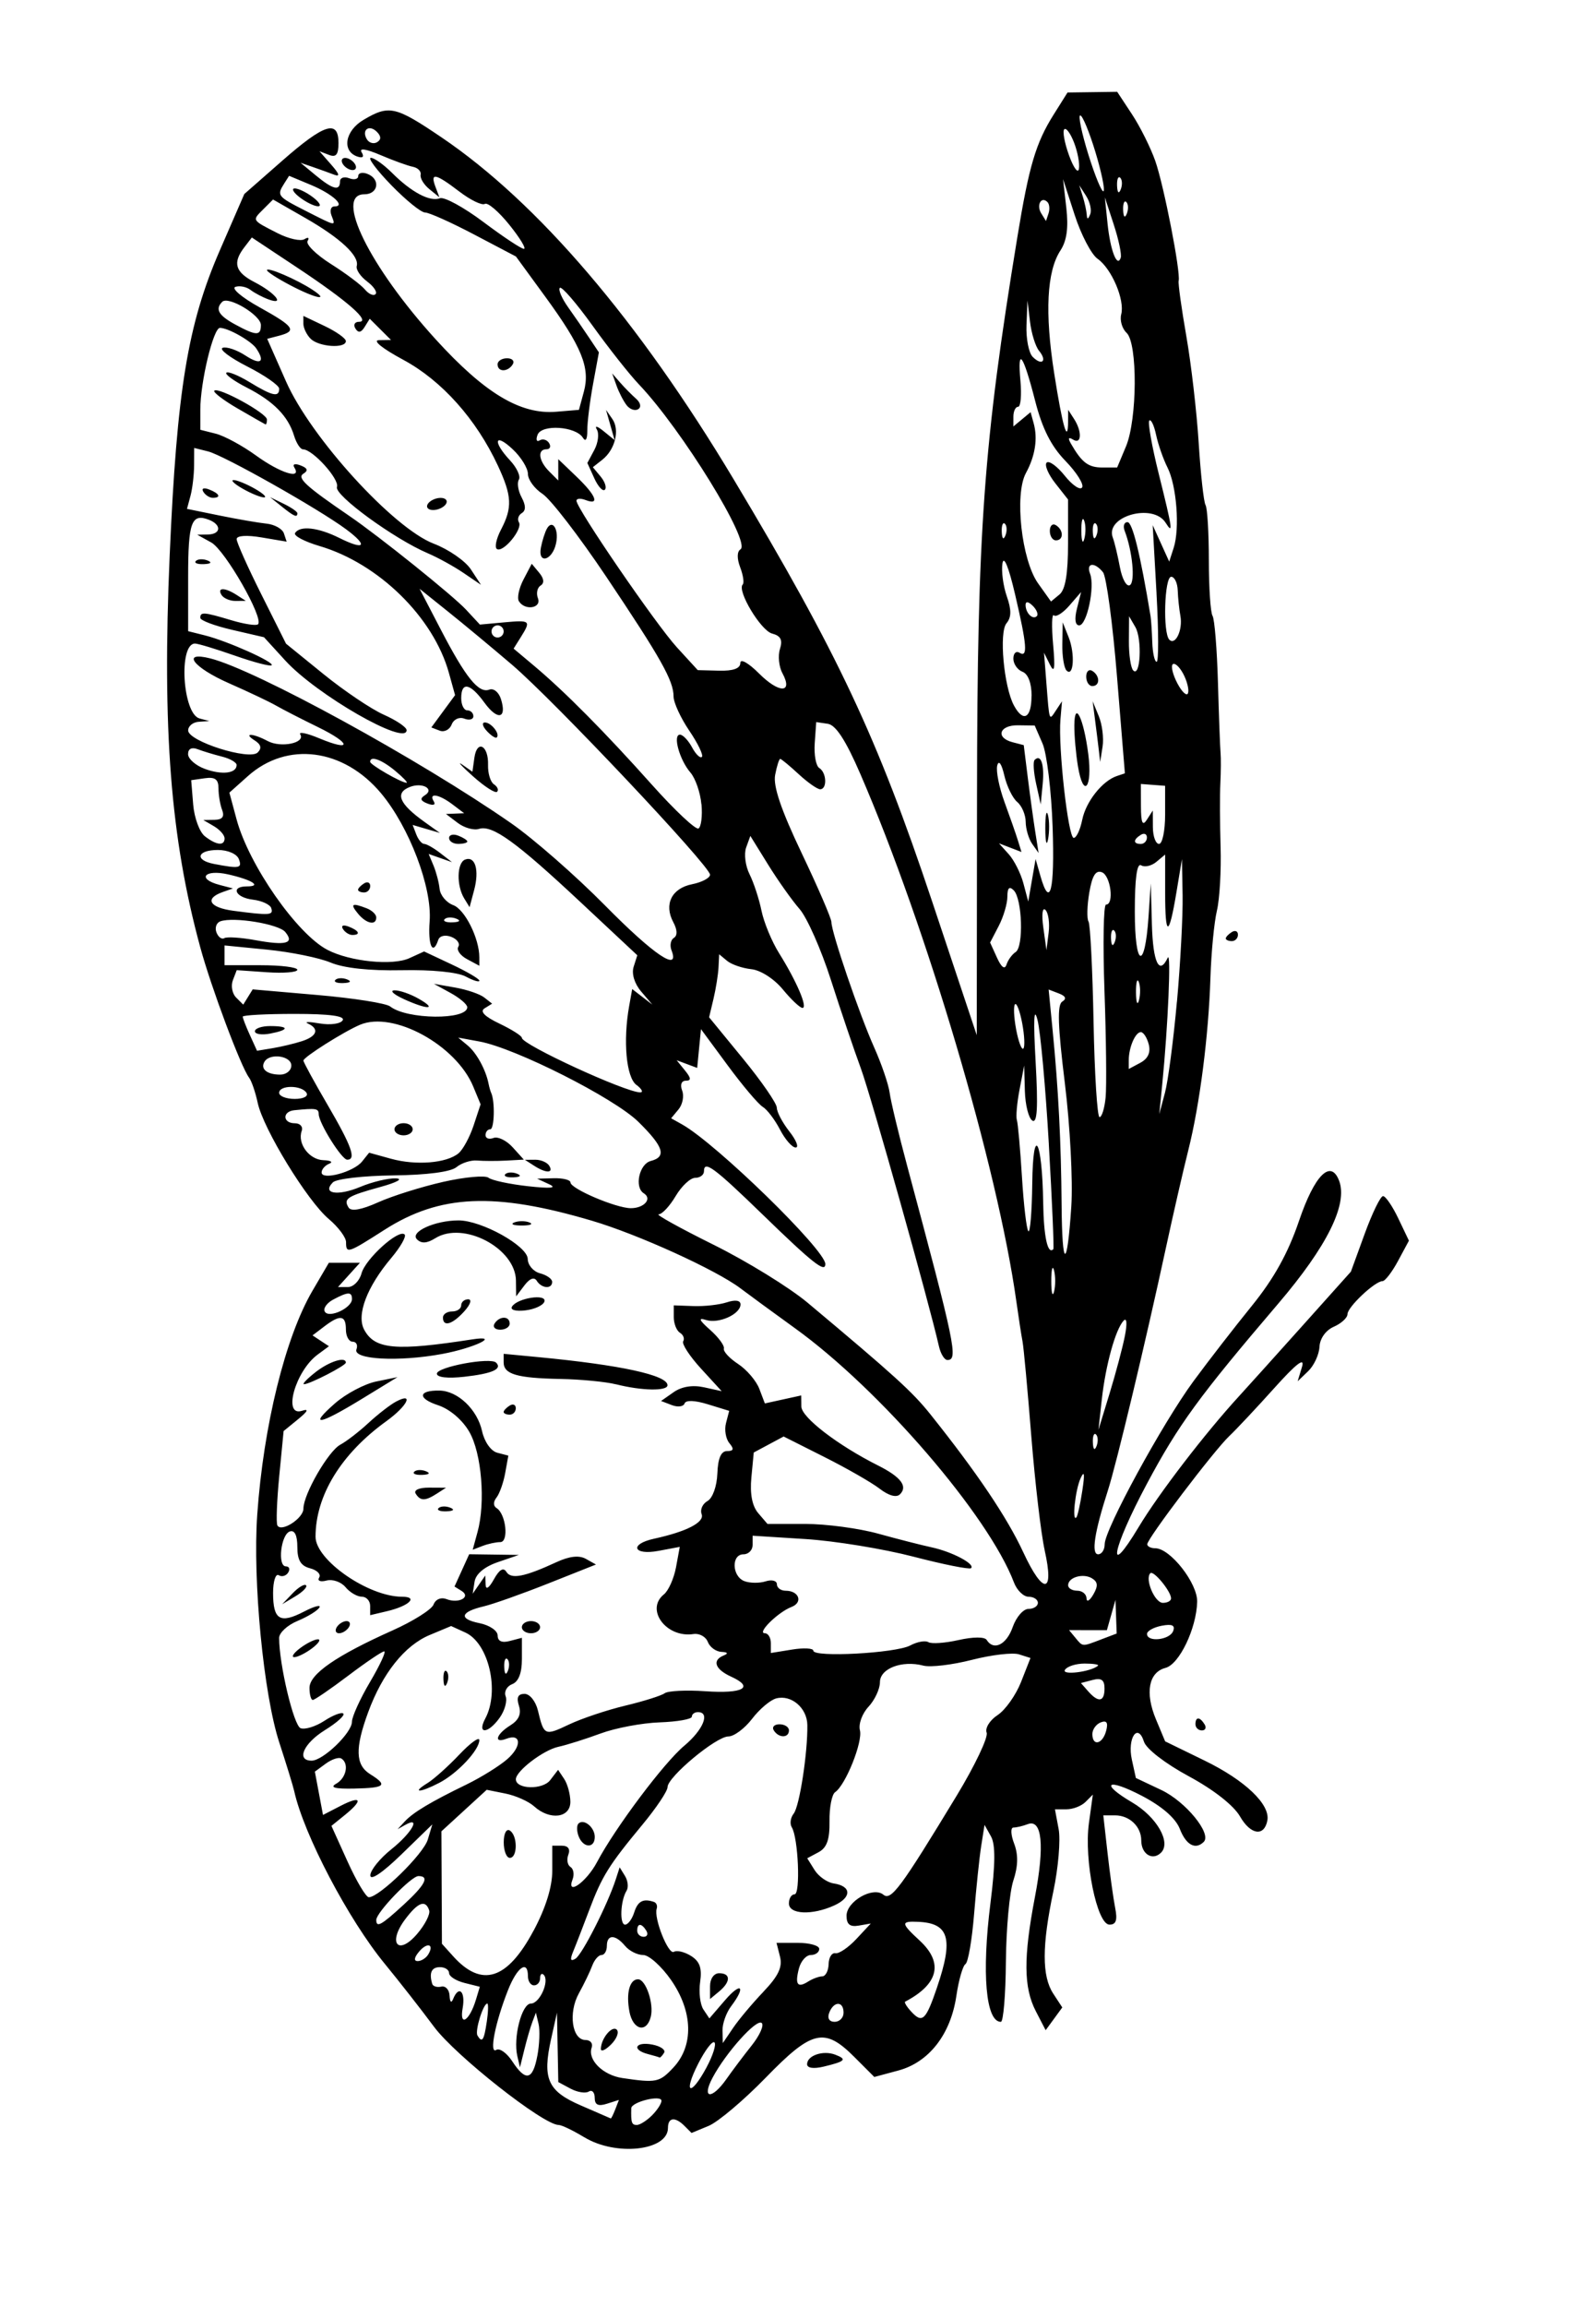 <?xml version="1.0" encoding="UTF-8" standalone="no"?>
<svg
   xmlns:dc="http://purl.org/dc/elements/1.1/"
   xmlns:cc="http://creativecommons.org/ns#"
   xmlns:rdf="http://www.w3.org/1999/02/22-rdf-syntax-ns#"
   xmlns:svg="http://www.w3.org/2000/svg"
   xmlns="http://www.w3.org/2000/svg"
   xmlns:sodipodi="http://sodipodi.sourceforge.net/DTD/sodipodi-0.dtd"
   xmlns:inkscape="http://www.inkscape.org/namespaces/inkscape"
   width="55.668mm"
   height="80.433mm"
   viewBox="0 0 55.668 80.433"
   version="1.1"
   id="svg2856"
   sodipodi:docname="Lutz - Butterfly C - outline.svg"
   inkscape:version="1.0.1 (3bc2e813f5, 2020-09-07)">
  <defs
     id="defs2850" />
  <sodipodi:namedview
     id="base"
     pagecolor="#ffffff"
     bordercolor="#666666"
     borderopacity="1.0"
     inkscape:pageopacity="0.0"
     inkscape:pageshadow="2"
     inkscape:zoom="2.8"
     inkscape:cx="93.0824"
     inkscape:cy="158.82792"
     inkscape:document-units="mm"
     inkscape:current-layer="layer1"
     inkscape:document-rotation="0"
     showgrid="false"
     fit-margin-top="0"
     fit-margin-left="0"
     fit-margin-bottom="0"
     fit-margin-right="0"
     inkscape:window-width="1920"
     inkscape:window-height="1013"
     inkscape:window-x="-9"
     inkscape:window-y="-9"
     inkscape:window-maximized="1" />
  <g
     inkscape:label="Warstwa 1"
     inkscape:groupmode="layer"
     id="layer1"
     transform="translate(-84.429,-107.027)">
    <path
       style="fill:#000000;stroke-width:0.212"
       d="m 104.797,181.533 c -0.381,-0.232 -0.778,-0.423 -0.883,-0.423 -0.531,0 -3.595,-2.413 -4.345,-3.421 -0.462,-0.622 -1.233,-1.606 -1.712,-2.189 -1.276,-1.549 -2.831,-4.512 -3.167,-6.032 -0.039,-0.175 -0.273,-0.937 -0.52,-1.693 -0.547,-1.672 -0.93,-5.633 -0.769,-7.938 0.217,-3.102 0.98,-6.193 1.928,-7.812 l 0.57,-0.973 h 0.542 0.542 l -0.383,0.423 -0.383,0.423 h 0.346 c 0.19,0 0.404,-0.214 0.475,-0.476 0.138,-0.51 1.301,-1.559 1.504,-1.357 0.067,0.067 -0.143,0.435 -0.466,0.819 -0.852,1.01 -1.22,1.985 -0.946,2.498 0.369,0.69 1.094,0.755 3.771,0.34 1.022,-0.158 0.075,0.3 -1.049,0.508 -1.527,0.282 -3.126,0.195 -2.99,-0.162 0.055,-0.146 -0.005,-0.265 -0.134,-0.265 -0.129,0 -0.234,-0.191 -0.234,-0.423 0,-0.504 -0.198,-0.533 -0.753,-0.11 l -0.411,0.313 0.286,0.189 0.286,0.189 -0.395,0.292 c -0.779,0.575 -1.226,2.177 -0.547,1.959 0.253,-0.081 0.21,0.012 -0.134,0.294 l -0.505,0.412 -0.152,1.565 c -0.083,0.861 -0.113,1.637 -0.065,1.725 0.137,0.25 0.908,-0.245 0.908,-0.584 0,-0.503 0.868,-2.006 1.287,-2.231 0.216,-0.115 0.657,-0.456 0.981,-0.756 0.324,-0.3 0.756,-0.635 0.959,-0.744 0.645,-0.345 0.4,0.151 -0.336,0.682 -1.576,1.137 -2.468,2.593 -2.468,4.029 0,0.812 1.844,2.09 3.016,2.09 0.584,0 0.247,0.323 -0.529,0.506 l -0.582,0.137 v -0.322 c 0,-0.177 -0.131,-0.322 -0.292,-0.322 -0.16,0 -0.416,-0.149 -0.567,-0.332 -0.152,-0.183 -0.449,-0.287 -0.661,-0.231 -0.217,0.057 -0.33,0.011 -0.258,-0.105 0.07,-0.113 -0.073,-0.259 -0.317,-0.322 -0.326,-0.085 -0.445,-0.284 -0.445,-0.744 0,-0.404 -0.093,-0.597 -0.261,-0.541 -0.314,0.105 -0.439,1.218 -0.137,1.218 0.116,0 0.152,0.097 0.079,0.215 -0.073,0.118 -0.222,0.16 -0.33,0.093 -0.108,-0.067 -0.197,0.212 -0.197,0.619 0,0.937 0.241,1.083 1.075,0.651 0.365,-0.189 0.608,-0.253 0.54,-0.142 -0.069,0.111 -0.412,0.321 -0.764,0.467 -0.352,0.146 -0.64,0.412 -0.64,0.592 0,0.92 0.507,3.053 0.748,3.146 0.152,0.058 0.525,-0.057 0.829,-0.256 0.304,-0.199 0.603,-0.313 0.663,-0.252 0.061,0.061 -0.228,0.319 -0.642,0.575 -0.748,0.463 -1.012,1.065 -0.465,1.065 0.4,0 1.407,-0.971 1.407,-1.356 0,-0.175 0.283,-0.799 0.63,-1.386 0.346,-0.587 0.569,-1.068 0.495,-1.068 -0.074,0 -0.639,0.381 -1.255,0.847 -0.617,0.466 -1.173,0.847 -1.236,0.847 -0.063,0 -0.115,-0.189 -0.115,-0.421 0,-0.48 0.931,-1.124 2.896,-2.003 0.72,-0.322 1.364,-0.728 1.431,-0.902 0.071,-0.186 0.26,-0.264 0.456,-0.188 0.428,0.164 0.862,-0.077 0.52,-0.289 l -0.245,-0.151 0.256,-0.563 0.256,-0.563 0.866,0.012 0.866,0.012 -0.738,0.253 c -0.462,0.158 -0.763,0.411 -0.805,0.676 l -0.067,0.423 0.22,-0.318 0.22,-0.318 0.011,0.318 c 0.007,0.196 0.118,0.125 0.291,-0.187 0.188,-0.34 0.33,-0.423 0.434,-0.256 0.164,0.266 0.634,0.175 1.745,-0.339 0.452,-0.209 0.791,-0.247 1.027,-0.115 l 0.352,0.197 -1.662,0.66 c -0.914,0.363 -1.925,0.721 -2.246,0.797 -0.827,0.194 -0.891,0.441 -0.153,0.588 0.348,0.07 0.632,0.262 0.632,0.429 0,0.199 0.146,0.265 0.423,0.192 l 0.423,-0.111 v 0.743 c 0,0.486 -0.117,0.788 -0.339,0.873 -0.187,0.072 -0.289,0.261 -0.228,0.422 0.061,0.16 -0.029,0.493 -0.202,0.739 -0.401,0.572 -0.811,0.603 -0.509,0.038 0.51,-0.952 0.122,-2.626 -0.693,-2.998 l -0.498,-0.227 -0.749,0.313 c -0.872,0.364 -1.648,1.339 -2.145,2.693 -0.464,1.262 -0.445,1.837 0.071,2.159 0.625,0.39 0.529,0.478 -0.551,0.501 -0.679,0.015 -0.872,-0.037 -0.635,-0.169 0.354,-0.198 0.457,-0.706 0.179,-0.879 -0.089,-0.055 -0.333,0.026 -0.542,0.179 l -0.381,0.279 0.142,0.755 0.142,0.755 0.613,-0.317 c 0.726,-0.375 0.802,-0.209 0.147,0.321 l -0.466,0.377 0.563,1.244 c 0.31,0.684 0.643,1.244 0.741,1.244 0.368,0 1.905,-1.503 2.057,-2.011 l 0.158,-0.529 -1.081,1.05 c -0.656,0.637 -1.081,0.923 -1.081,0.726 0,-0.178 0.333,-0.59 0.741,-0.915 0.702,-0.56 1.043,-1.163 0.476,-0.843 l -0.265,0.149 0.247,-0.267 c 0.293,-0.317 0.902,-0.682 2.154,-1.29 0.506,-0.246 1.145,-0.643 1.422,-0.883 0.516,-0.449 0.494,-0.914 -0.034,-0.711 -0.452,0.173 -0.353,-0.159 0.139,-0.466 0.299,-0.186 0.394,-0.401 0.303,-0.686 -0.092,-0.29 -0.033,-0.414 0.196,-0.414 0.183,0 0.389,0.258 0.467,0.582 0.21,0.878 0.234,0.889 1.087,0.484 0.436,-0.207 1.317,-0.502 1.957,-0.655 0.64,-0.153 1.26,-0.348 1.376,-0.433 0.117,-0.085 0.755,-0.116 1.419,-0.07 1.32,0.092 1.722,-0.134 0.902,-0.507 -0.568,-0.259 -0.677,-0.573 -0.258,-0.742 0.167,-0.067 0.136,-0.113 -0.083,-0.123 -0.191,-0.009 -0.405,-0.166 -0.475,-0.348 -0.07,-0.182 -0.294,-0.305 -0.499,-0.274 -0.947,0.145 -1.692,-0.851 -1.033,-1.382 0.16,-0.129 0.35,-0.555 0.423,-0.946 l 0.131,-0.711 -0.74,0.139 c -0.884,0.166 -1.033,-0.232 -0.158,-0.423 1.141,-0.249 1.769,-0.574 1.66,-0.858 -0.059,-0.155 0.033,-0.361 0.206,-0.457 0.178,-0.1 0.326,-0.513 0.343,-0.958 0.02,-0.532 0.129,-0.783 0.339,-0.783 0.23,0 0.251,-0.071 0.08,-0.276 -0.126,-0.152 -0.179,-0.467 -0.117,-0.701 l 0.111,-0.425 -0.745,-0.229 c -0.458,-0.141 -0.771,-0.151 -0.812,-0.028 -0.037,0.11 -0.236,0.136 -0.443,0.057 l -0.376,-0.144 0.438,-0.307 c 0.28,-0.196 0.662,-0.258 1.057,-0.171 l 0.619,0.136 -0.722,-0.788 c -0.397,-0.433 -0.676,-0.862 -0.62,-0.952 0.056,-0.09 0.005,-0.224 -0.114,-0.297 -0.118,-0.073 -0.215,-0.318 -0.215,-0.544 v -0.411 l 0.688,0.025 c 0.378,0.014 0.902,-0.045 1.164,-0.131 0.296,-0.097 0.476,-0.069 0.476,0.073 0,0.34 -0.76,0.684 -1.202,0.543 -0.284,-0.09 -0.247,4.3e-4 0.143,0.346 0.291,0.258 0.506,0.55 0.478,0.649 -0.028,0.099 0.195,0.341 0.496,0.538 0.301,0.197 0.634,0.587 0.741,0.867 l 0.193,0.509 0.634,-0.139 0.634,-0.139 0.005,0.387 c 0.005,0.378 1.274,1.352 2.68,2.057 0.79,0.397 1.039,0.723 0.761,1.001 -0.125,0.125 -0.391,0.052 -0.712,-0.195 -0.282,-0.217 -1.15,-0.714 -1.93,-1.106 l -1.417,-0.713 -0.521,0.279 -0.521,0.279 -0.083,0.869 c -0.055,0.573 0.027,0.997 0.239,1.245 l 0.322,0.376 h 1.318 c 0.725,0 1.871,0.153 2.546,0.34 0.675,0.187 1.513,0.401 1.862,0.476 0.716,0.154 1.532,0.585 1.374,0.727 -0.057,0.051 -0.961,-0.129 -2.009,-0.402 -1.048,-0.272 -2.738,-0.548 -3.757,-0.613 l -1.852,-0.117 v 0.324 c 0,0.178 -0.143,0.324 -0.318,0.324 -0.43,0 -0.405,0.768 0.03,0.935 0.191,0.073 0.524,0.077 0.741,0.008 0.216,-0.069 0.394,-0.023 0.394,0.101 0,0.124 0.137,0.226 0.305,0.226 0.469,0 0.614,0.409 0.201,0.567 -0.465,0.178 -1.213,0.914 -0.929,0.914 0.116,0 0.212,0.155 0.212,0.345 v 0.345 l 0.741,-0.12 c 0.407,-0.066 0.741,-0.048 0.741,0.04 0,0.242 2.874,0.087 3.378,-0.182 0.242,-0.13 0.528,-0.182 0.634,-0.116 0.107,0.066 0.581,0.033 1.055,-0.074 0.506,-0.114 0.91,-0.115 0.979,-0.004 0.241,0.39 0.693,0.168 0.907,-0.446 0.122,-0.349 0.369,-0.635 0.55,-0.635 0.181,0 0.329,-0.095 0.329,-0.212 0,-0.116 -0.145,-0.212 -0.323,-0.212 -0.177,0 -0.408,-0.224 -0.512,-0.499 -0.886,-2.332 -4.663,-6.716 -7.63,-8.857 -0.758,-0.547 -1.616,-1.175 -1.907,-1.395 -0.847,-0.642 -3.578,-1.885 -5.186,-2.359 -3.397,-1.003 -5.299,-0.919 -7.236,0.32 -1.283,0.821 -1.337,0.838 -1.337,0.426 0,-0.164 -0.272,-0.527 -0.604,-0.807 -0.745,-0.627 -2.283,-3.139 -2.477,-4.046 -0.079,-0.368 -0.214,-0.765 -0.302,-0.881 -0.287,-0.383 -1.323,-3.148 -1.704,-4.551 -1.034,-3.8 -1.329,-7.594 -1.065,-13.652 0.252,-5.774 0.628,-8.06 1.75,-10.64 l 0.853,-1.962 1.322,-1.16 c 1.471,-1.291 1.963,-1.446 1.963,-0.619 0,0.405 -0.084,0.51 -0.332,0.414 l -0.332,-0.127 0.411,0.468 c 0.289,0.329 0.317,0.432 0.094,0.347 -0.175,-0.067 -0.508,-0.187 -0.741,-0.267 l -0.423,-0.146 0.529,0.438 c 0.596,0.494 0.847,0.557 0.847,0.213 0,-0.129 0.143,-0.179 0.318,-0.112 0.175,0.067 0.318,0.033 0.318,-0.076 0,-0.109 0.143,-0.144 0.318,-0.076 0.466,0.179 0.387,0.712 -0.106,0.712 -1.058,0 0.178,2.515 2.482,5.049 1.716,1.887 2.964,2.637 4.213,2.532 l 0.791,-0.066 0.172,-0.635 c 0.226,-0.832 -0.072,-1.563 -1.345,-3.308 l -1.024,-1.403 -1.459,-0.767 c -0.802,-0.422 -1.572,-0.767 -1.711,-0.767 -0.139,0 -0.669,-0.429 -1.178,-0.953 -0.509,-0.524 -0.83,-0.953 -0.712,-0.953 0.117,0 0.449,0.236 0.738,0.524 0.675,0.675 1.322,1.018 1.669,0.885 0.151,-0.058 0.834,0.315 1.518,0.828 0.684,0.513 1.319,0.935 1.412,0.936 0.093,0.001 -0.135,-0.376 -0.507,-0.838 -0.371,-0.462 -0.756,-0.79 -0.855,-0.729 -0.099,0.061 -0.499,-0.132 -0.889,-0.43 -0.835,-0.637 -1.024,-0.675 -0.835,-0.17 l 0.139,0.37 -0.35,-0.285 c -0.193,-0.157 -0.33,-0.382 -0.304,-0.501 0.025,-0.119 -0.097,-0.244 -0.271,-0.278 -0.175,-0.034 -0.683,-0.218 -1.13,-0.409 -0.504,-0.215 -0.754,-0.253 -0.658,-0.098 0.097,0.157 0.045,0.214 -0.14,0.153 -0.56,-0.185 -0.445,-0.899 0.207,-1.283 0.892,-0.527 1.108,-0.479 2.714,0.607 3.358,2.27 6.877,6.386 10.194,11.923 3.641,6.078 5.01,8.987 6.926,14.725 l 1.555,4.657 0.009,-8.394 c 0.01,-9.23 0.227,-12.227 1.409,-19.441 0.405,-2.47 0.643,-3.273 1.265,-4.261 l 0.483,-0.769 0.866,-0.012 0.866,-0.012 0.515,0.781 c 0.283,0.429 0.649,1.162 0.813,1.627 0.3,0.854 0.892,3.884 0.816,4.183 -0.022,0.088 0.098,0.957 0.268,1.929 0.17,0.973 0.364,2.653 0.432,3.735 0.068,1.081 0.175,2.05 0.238,2.152 0.063,0.102 0.115,0.966 0.115,1.92 0,0.954 0.058,1.828 0.129,1.942 0.071,0.115 0.156,1.165 0.189,2.334 0.033,1.169 0.074,2.268 0.091,2.443 0.017,0.175 0.013,0.651 -0.007,1.058 -0.021,0.407 -0.017,1.408 0.008,2.223 0.025,0.815 -0.033,1.815 -0.129,2.223 -0.096,0.407 -0.197,1.455 -0.225,2.328 -0.066,2.048 -0.372,4.43 -0.775,6.032 -0.176,0.699 -0.525,2.223 -0.777,3.387 -0.716,3.315 -1.726,7.537 -2.026,8.467 -0.469,1.456 -0.586,2.223 -0.339,2.223 0.126,0 0.228,-0.159 0.228,-0.353 0,-0.515 2.011,-4.204 3.096,-5.68 0.514,-0.699 1.43,-1.881 2.036,-2.628 0.772,-0.952 1.264,-1.838 1.646,-2.962 0.542,-1.597 1.106,-2.164 1.398,-1.403 0.313,0.817 -0.414,2.286 -2.125,4.29 -2.769,3.245 -3.472,4.208 -4.579,6.279 -1.218,2.28 -1.433,3.415 -0.284,1.503 0.701,-1.167 2.323,-3.279 3.511,-4.572 0.268,-0.292 1.252,-1.385 2.188,-2.429 l 1.701,-1.899 0.48,-1.317 c 0.264,-0.725 0.553,-1.317 0.641,-1.317 0.089,0 0.328,0.35 0.532,0.777 l 0.371,0.777 -0.379,0.705 c -0.209,0.388 -0.452,0.705 -0.541,0.705 -0.264,0 -1.223,0.904 -1.223,1.152 0,0.126 -0.214,0.323 -0.476,0.438 -0.283,0.124 -0.486,0.409 -0.501,0.702 -0.014,0.271 -0.191,0.652 -0.393,0.847 l -0.368,0.353 0.152,-0.504 c 0.105,-0.348 -0.194,-0.119 -0.967,0.741 -0.615,0.685 -1.321,1.437 -1.569,1.672 -0.54,0.512 -2.862,3.573 -2.862,3.772 0,0.077 0.125,0.14 0.278,0.14 0.524,0 1.481,1.222 1.463,1.868 -0.026,0.933 -0.623,2.177 -1.105,2.303 -0.587,0.153 -0.72,0.867 -0.334,1.79 l 0.322,0.771 1.379,0.672 c 1.412,0.688 2.294,1.531 2.186,2.089 -0.111,0.571 -0.584,0.5 -0.953,-0.142 -0.221,-0.385 -0.919,-0.933 -1.788,-1.402 -0.818,-0.442 -1.484,-0.955 -1.563,-1.206 -0.215,-0.677 -0.587,-0.124 -0.422,0.627 l 0.14,0.639 0.887,0.419 c 0.847,0.401 1.766,1.522 1.481,1.808 -0.288,0.288 -0.616,0.112 -0.833,-0.447 -0.146,-0.375 -0.615,-0.785 -1.316,-1.153 -1.221,-0.639 -1.503,-0.455 -0.347,0.226 0.856,0.505 1.365,1.391 1.006,1.75 -0.295,0.295 -0.69,0.053 -0.69,-0.423 0,-0.486 -0.409,-0.877 -0.916,-0.877 h -0.408 l 0.149,1.323 c 0.082,0.728 0.202,1.585 0.265,1.905 0.085,0.426 0.032,0.582 -0.199,0.582 -0.437,0 -0.893,-2.251 -0.717,-3.536 l 0.137,-0.997 -0.256,0.256 c -0.141,0.141 -0.438,0.256 -0.661,0.256 h -0.405 l 0.129,0.689 c 0.071,0.379 -0.012,1.355 -0.184,2.17 -0.401,1.893 -0.402,2.959 -0.005,3.566 l 0.316,0.483 -0.29,0.397 -0.29,0.397 -0.344,-0.665 c -0.426,-0.825 -0.434,-1.869 -0.03,-3.98 0.343,-1.791 0.25,-2.731 -0.251,-2.539 -0.17,0.065 -0.394,0.118 -0.498,0.118 -0.105,0 -0.095,0.249 0.024,0.56 0.147,0.388 0.139,0.784 -0.029,1.292 -0.133,0.403 -0.249,1.675 -0.259,2.827 -0.009,1.152 -0.088,2.095 -0.175,2.095 -0.526,0 -0.673,-1.685 -0.363,-4.143 0.172,-1.363 0.177,-2.037 0.018,-2.322 l -0.225,-0.402 -0.116,0.735 c -0.064,0.404 -0.175,1.472 -0.248,2.374 -0.073,0.901 -0.208,1.686 -0.301,1.744 -0.093,0.058 -0.236,0.558 -0.318,1.113 -0.198,1.337 -0.954,2.31 -2.021,2.597 l -0.84,0.226 -0.703,-0.703 c -1.036,-1.036 -1.472,-0.933 -3.086,0.728 -0.765,0.787 -1.66,1.542 -1.988,1.679 l -0.598,0.248 -0.242,-0.242 c -0.333,-0.333 -0.581,-0.304 -0.581,0.068 0,0.793 -1.815,0.995 -2.916,0.324 z m 2.371,-0.755 c 0.183,-0.183 0.333,-0.413 0.333,-0.511 0,-0.22 -1.049,0.04 -1.054,0.261 -0.013,0.501 0.014,0.582 0.193,0.582 0.108,0 0.346,-0.15 0.529,-0.333 z m -1.279,-0.21 0.127,-0.331 -0.422,0.134 c -0.303,0.096 -0.422,0.037 -0.422,-0.21 0,-0.189 -0.093,-0.287 -0.207,-0.216 -0.114,0.07 -0.4,0.025 -0.635,-0.101 l -0.428,-0.229 -0.023,-1.21 -0.023,-1.21 -0.206,0.923 c -0.309,1.386 -0.116,1.815 1.042,2.313 0.555,0.239 1.022,0.442 1.039,0.451 0.017,0.009 0.087,-0.132 0.157,-0.314 z m 3.877,-1.058 c 0.209,-0.298 0.606,-0.826 0.883,-1.173 0.276,-0.347 0.434,-0.698 0.35,-0.781 -0.173,-0.17 -1.255,1.035 -1.72,1.914 -0.388,0.734 -0.021,0.764 0.487,0.04 z m -0.692,-0.411 c 0.22,-0.408 0.343,-0.798 0.275,-0.867 -0.069,-0.069 -0.324,0.265 -0.567,0.742 -0.538,1.055 -0.269,1.169 0.293,0.125 z m -1.16,0.012 c 0.717,-0.763 0.688,-1.949 -0.076,-3.051 -0.334,-0.481 -0.772,-0.875 -0.975,-0.875 -0.203,0 -0.487,-0.143 -0.632,-0.318 -0.338,-0.407 -0.635,-0.407 -0.635,0 0,0.175 -0.084,0.318 -0.187,0.318 -0.103,0 -0.248,0.167 -0.323,0.37 -0.075,0.204 -0.285,0.639 -0.467,0.968 -0.375,0.677 -0.239,1.625 0.233,1.625 0.169,0 0.265,0.119 0.214,0.265 -0.149,0.424 0.392,0.961 1.069,1.061 1.187,0.175 1.294,0.154 1.779,-0.363 z m -0.89,-0.474 c -0.575,-0.15 -0.436,-0.443 0.156,-0.33 0.29,0.055 0.475,0.185 0.411,0.288 -0.064,0.103 -0.134,0.176 -0.156,0.163 -0.022,-0.013 -0.207,-0.068 -0.411,-0.121 z m -1.637,-0.179 c 0.006,-0.364 0.393,-0.831 0.555,-0.669 0.087,0.087 -0.003,0.319 -0.2,0.515 -0.197,0.197 -0.356,0.266 -0.355,0.154 z m 0.996,-1.302 c -0.122,-0.64 0.007,-1.125 0.3,-1.125 0.273,0 0.563,0.859 0.443,1.315 -0.15,0.573 -0.621,0.453 -0.744,-0.19 z m -3.211,1.542 c 0.074,-0.396 0.093,-0.896 0.042,-1.111 l -0.093,-0.392 -0.121,0.318 c -0.067,0.175 -0.192,0.603 -0.278,0.953 l -0.157,0.635 -0.092,-0.392 c -0.151,-0.646 0.155,-1.831 0.472,-1.831 0.309,0 0.661,-0.79 0.447,-1.004 -0.069,-0.069 -0.125,-0.014 -0.125,0.122 0,0.136 -0.095,0.247 -0.212,0.247 -0.116,0 -0.212,-0.143 -0.212,-0.318 0,-0.584 -0.374,-0.326 -0.692,0.476 -0.45,1.136 -0.67,2.251 -0.412,2.092 0.116,-0.072 0.367,0.107 0.557,0.397 0.469,0.717 0.715,0.663 0.875,-0.192 z m -1.764,-1.185 c 0.051,-0.349 0.059,-0.635 0.017,-0.635 -0.143,0 -0.436,0.952 -0.343,1.111 0.162,0.275 0.229,0.177 0.325,-0.476 z m 9.65,-1.05 c 0.519,-0.543 0.669,-0.858 0.578,-1.217 l -0.122,-0.485 h 0.745 c 0.41,0 0.745,0.095 0.745,0.212 0,0.116 -0.132,0.212 -0.293,0.212 -0.161,0 -0.348,0.21 -0.415,0.467 -0.147,0.56 -0.052,0.695 0.323,0.457 0.153,-0.097 0.374,-0.178 0.49,-0.18 0.116,-0.002 0.216,-0.194 0.222,-0.427 0.005,-0.233 0.112,-0.403 0.236,-0.379 0.125,0.024 0.454,-0.199 0.731,-0.496 l 0.504,-0.54 -0.423,0.073 c -0.305,0.052 -0.423,-0.044 -0.423,-0.344 0,-0.503 0.926,-1.032 1.285,-0.734 0.267,0.222 0.607,-0.237 2.558,-3.454 0.635,-1.048 1.105,-2.036 1.044,-2.195 -0.061,-0.159 0.11,-0.435 0.381,-0.612 0.271,-0.177 0.639,-0.698 0.82,-1.157 l 0.328,-0.834 -0.4,-0.127 c -0.22,-0.07 -0.959,0.017 -1.643,0.192 -0.684,0.175 -1.446,0.266 -1.693,0.201 -0.745,-0.195 -1.515,0.099 -1.515,0.578 0,0.235 -0.18,0.621 -0.4,0.857 -0.22,0.236 -0.354,0.604 -0.298,0.818 0.105,0.403 -0.498,1.908 -0.865,2.159 -0.115,0.078 -0.203,0.534 -0.196,1.012 0.009,0.641 -0.091,0.925 -0.382,1.081 l -0.395,0.211 0.255,0.408 c 0.14,0.225 0.441,0.436 0.669,0.47 0.624,0.093 0.634,0.486 0.02,0.766 -0.772,0.352 -1.583,0.316 -1.583,-0.069 0,-0.175 0.089,-0.318 0.197,-0.318 0.212,0 0.13,-1.971 -0.097,-2.338 -0.075,-0.121 -0.045,-0.336 0.067,-0.476 0.203,-0.255 0.491,-2.129 0.476,-3.09 -0.009,-0.595 -0.56,-1.064 -1.086,-0.926 -0.204,0.053 -0.583,0.374 -0.842,0.712 -0.259,0.338 -0.63,0.614 -0.825,0.614 -0.427,0 -2.123,1.412 -2.123,1.767 0,0.139 -0.393,0.726 -0.874,1.306 -1.18,1.424 -1.411,1.794 -1.862,2.991 -0.213,0.565 -0.462,1.209 -0.555,1.432 -0.118,0.285 -0.095,0.36 0.08,0.252 0.236,-0.146 1.119,-1.885 1.406,-2.768 l 0.135,-0.417 0.186,0.301 c 0.102,0.166 0.127,0.397 0.055,0.514 -0.214,0.346 -0.25,1.183 -0.052,1.183 0.101,0 0.243,-0.191 0.317,-0.423 0.126,-0.397 0.311,-0.496 0.688,-0.37 0.087,0.029 0.131,0.135 0.098,0.236 -0.109,0.327 0.407,1.623 0.599,1.505 0.102,-0.063 0.372,8.5e-4 0.598,0.143 0.306,0.191 0.388,0.426 0.318,0.907 -0.052,0.357 -4.2e-4,0.789 0.114,0.96 l 0.208,0.311 0.541,-0.629 c 0.571,-0.663 0.747,-0.496 0.217,0.206 -0.171,0.226 -0.306,0.607 -0.3,0.847 l 0.011,0.436 0.359,-0.529 c 0.197,-0.291 0.674,-0.859 1.059,-1.262 z m -1.863,-0.194 c 0,-0.258 0.135,-0.449 0.318,-0.449 0.407,0 0.407,0.297 0,0.635 l -0.318,0.264 z m 2.223,-8.916 c -0.072,-0.116 0.018,-0.212 0.199,-0.212 0.181,0 0.33,0.095 0.33,0.212 0,0.274 -0.36,0.274 -0.529,0 z m -10.389,9.391 0.136,-0.452 -0.536,-0.134 c -0.295,-0.074 -0.536,-0.228 -0.536,-0.342 0,-0.114 -0.143,-0.208 -0.318,-0.208 -0.294,0 -0.385,0.194 -0.271,0.582 0.026,0.087 0.169,0.131 0.318,0.097 0.149,-0.034 0.278,0.109 0.288,0.318 0.01,0.222 0.061,0.27 0.123,0.115 0.199,-0.494 0.437,-0.268 0.333,0.318 -0.119,0.671 0.24,0.443 0.462,-0.293 z m 12.823,0.452 c 0,-0.411 -0.342,-0.411 -0.5,0 -0.074,0.193 -4.2e-4,0.318 0.189,0.318 0.171,0 0.311,-0.143 0.311,-0.318 z m 3.261,-0.885 c 0.578,-1.696 0.422,-2.236 -0.657,-2.283 -0.616,-0.027 -0.61,0.042 0.056,0.659 0.832,0.771 0.653,1.513 -0.511,2.124 -0.041,0.021 0.054,0.178 0.212,0.348 0.387,0.419 0.508,0.305 0.901,-0.848 z m -14.071,-1.977 c 0.422,-0.792 0.65,-1.524 0.65,-2.09 v -0.87 h 0.34 c 0.212,0 0.295,0.117 0.221,0.311 -0.066,0.171 -0.032,0.364 0.074,0.43 0.106,0.066 0.139,0.26 0.073,0.433 -0.23,0.598 0.483,0.096 0.852,-0.601 0.634,-1.198 2.335,-3.466 3.044,-4.058 0.663,-0.554 0.914,-1.172 0.476,-1.172 -0.116,0 -0.212,0.071 -0.212,0.159 -2e-4,0.087 -0.504,0.176 -1.12,0.198 -0.616,0.021 -1.545,0.196 -2.063,0.388 -0.519,0.192 -1.182,0.401 -1.473,0.464 -0.526,0.115 -1.482,0.845 -1.482,1.132 0,0.352 0.932,0.376 1.197,0.031 l 0.276,-0.36 0.212,0.318 c 0.117,0.175 0.214,0.532 0.216,0.794 0.004,0.567 -0.714,0.659 -1.264,0.161 -0.191,-0.173 -0.642,-0.374 -1.001,-0.446 l -0.653,-0.131 -0.79,0.724 -0.79,0.724 0.009,1.96 0.009,1.96 0.389,0.432 c 0.999,1.111 1.891,0.828 2.808,-0.891 z m -1.043,-3.078 c 0,-0.307 0.092,-0.485 0.212,-0.411 0.275,0.17 0.275,0.953 0,0.953 -0.116,0 -0.212,-0.244 -0.212,-0.542 z m 2.613,-0.208 c -0.069,-0.18 -0.072,-0.38 -0.007,-0.445 0.185,-0.185 0.569,0.129 0.569,0.466 0,0.406 -0.404,0.391 -0.562,-0.022 z m -5.25,4.123 c 0.228,-0.369 -0.032,-0.447 -0.322,-0.097 -0.167,0.201 -0.183,0.323 -0.043,0.323 0.124,0 0.288,-0.102 0.365,-0.226 z m 0.036,-1.544 c -0.128,-0.384 -0.391,-0.284 -0.842,0.32 -0.613,0.822 -0.242,1.275 0.417,0.509 0.278,-0.323 0.469,-0.696 0.425,-0.828 z m 7.575,0.711 c -0.168,-0.271 -0.318,-0.271 -0.318,0 0,0.116 0.101,0.212 0.224,0.212 0.123,0 0.165,-0.095 0.093,-0.212 z m -8.474,-0.898 c 0.763,-0.701 0.923,-1.007 0.524,-1.007 -0.249,0 -1.47,1.27 -1.47,1.529 0,0.282 0.173,0.187 0.945,-0.522 z m 24.512,-6.071 c 0.075,-0.286 0.019,-0.374 -0.187,-0.295 -0.161,0.062 -0.294,0.245 -0.294,0.407 0,0.44 0.358,0.356 0.481,-0.113 z m -0.057,-1.478 c 0,-0.295 -0.11,-0.375 -0.411,-0.296 l -0.412,0.108 0.253,0.288 c 0.358,0.407 0.57,0.37 0.57,-0.1 z m -20.827,-1.021 c -0.07,-0.07 -0.12,0.055 -0.111,0.278 0.01,0.247 0.06,0.297 0.128,0.128 0.061,-0.153 0.054,-0.335 -0.017,-0.406 z m 20.598,0.23 c 0.049,-0.042 -0.16,-0.076 -0.464,-0.076 -0.304,0 -0.613,0.099 -0.688,0.22 -0.123,0.199 0.902,0.071 1.152,-0.144 z m 0.11,-0.917 0.543,-0.206 -0.021,-0.587 -0.021,-0.587 -0.15,0.529 -0.15,0.529 -0.659,-0.001 -0.659,-0.001 0.22,0.266 c 0.264,0.318 0.221,0.316 0.896,0.059 z m 2.512,-0.29 c 0.078,-0.204 -0.035,-0.257 -0.401,-0.187 -0.28,0.054 -0.51,0.182 -0.51,0.284 0,0.3 0.791,0.215 0.911,-0.098 z m -2.825,-1.838 c -0.31,-0.192 -0.838,-0.04 -0.838,0.24 0,0.104 0.143,0.189 0.318,0.189 0.175,0 0.32,0.119 0.324,0.265 0.004,0.146 0.11,0.086 0.236,-0.131 0.172,-0.296 0.162,-0.438 -0.04,-0.562 z m 2.754,0.694 c -0.011,-0.255 -0.614,-0.984 -0.724,-0.875 -0.2,0.2 0.153,1.034 0.437,1.034 0.161,0 0.29,-0.071 0.286,-0.159 z m -4.409,-1.675 c -0.127,-0.563 -0.336,-2.347 -0.466,-3.965 -0.129,-1.618 -0.267,-3.109 -0.307,-3.315 -0.04,-0.205 -0.137,-0.834 -0.216,-1.398 -0.658,-4.693 -3.13,-13.046 -5.439,-18.381 -0.51,-1.178 -0.856,-1.712 -1.137,-1.754 l -0.404,-0.06 -0.052,0.736 c -0.029,0.405 0.043,0.795 0.159,0.866 0.257,0.159 0.281,0.74 0.03,0.74 -0.099,0 -0.438,-0.238 -0.752,-0.529 -0.314,-0.291 -0.603,-0.529 -0.641,-0.529 -0.039,0 -0.118,0.252 -0.177,0.559 -0.074,0.389 0.207,1.219 0.928,2.731 0.569,1.194 1.035,2.274 1.035,2.398 0,0.36 0.971,3.206 1.49,4.367 0.26,0.582 0.504,1.297 0.542,1.588 0.038,0.291 0.312,1.434 0.609,2.54 1.68,6.26 1.787,6.773 1.405,6.773 -0.103,0 -0.236,-0.214 -0.295,-0.476 -0.352,-1.553 -2.363,-8.707 -2.722,-9.684 -0.236,-0.64 -0.707,-2.031 -1.047,-3.092 -0.34,-1.06 -0.832,-2.173 -1.094,-2.472 -0.262,-0.3 -0.755,-0.995 -1.096,-1.546 l -0.62,-1.001 -0.146,0.404 c -0.08,0.222 -0.027,0.642 0.119,0.933 0.146,0.291 0.333,0.863 0.416,1.27 0.083,0.407 0.359,1.074 0.614,1.482 0.612,0.978 1.008,1.905 0.816,1.907 -0.085,0.001 -0.393,-0.289 -0.685,-0.644 -0.304,-0.369 -0.774,-0.672 -1.099,-0.706 -0.312,-0.033 -0.692,-0.164 -0.845,-0.29 l -0.277,-0.23 -0.023,0.458 c -0.013,0.252 -0.092,0.746 -0.176,1.099 l -0.152,0.64 1.181,1.441 c 0.65,0.793 1.181,1.563 1.181,1.712 0,0.149 0.197,0.522 0.439,0.829 0.241,0.307 0.339,0.558 0.217,0.558 -0.122,0 -0.367,-0.281 -0.545,-0.624 -0.178,-0.343 -0.449,-0.701 -0.603,-0.794 -0.154,-0.093 -0.702,-0.741 -1.217,-1.439 l -0.937,-1.27 -0.066,0.676 -0.066,0.676 -0.358,-0.134 -0.358,-0.134 0.29,0.357 c 0.216,0.266 0.224,0.357 0.03,0.357 -0.153,0 -0.206,0.141 -0.128,0.344 0.073,0.189 0.016,0.484 -0.126,0.655 l -0.258,0.311 0.38,0.213 c 1.188,0.665 4.998,4.376 4.998,4.869 0,0.317 -0.438,-0.028 -2.181,-1.72 -1.702,-1.651 -2.052,-1.91 -2.052,-1.515 0,0.126 -0.137,0.229 -0.306,0.229 -0.168,0 -0.474,0.286 -0.681,0.635 -0.206,0.349 -0.474,0.636 -0.594,0.637 -0.12,10e-4 0.74,0.478 1.911,1.059 1.172,0.581 2.648,1.491 3.281,2.02 3.031,2.538 3.659,3.108 4.286,3.893 1.633,2.045 2.676,3.595 3.242,4.814 0.695,1.498 1.089,1.457 0.743,-0.076 z m 1.313,-2.082 c 0.09,-0.59 0.071,-0.718 -0.063,-0.423 -0.184,0.406 -0.304,1.54 -0.144,1.358 0.043,-0.049 0.136,-0.469 0.207,-0.935 z m 0.478,-1.954 c -0.07,-0.07 -0.12,0.055 -0.111,0.278 0.01,0.247 0.06,0.297 0.128,0.128 0.061,-0.153 0.054,-0.335 -0.017,-0.406 z m 1.006,-3.437 c 0.086,-0.437 0.067,-0.651 -0.046,-0.529 -0.283,0.305 -0.626,1.548 -0.759,2.745 l -0.117,1.058 0.389,-1.27 c 0.214,-0.699 0.454,-1.6 0.533,-2.004 z M 96.706,152.316 c 0,-0.261 -0.14,-0.257 -0.655,0.018 -0.228,0.122 -0.359,0.313 -0.291,0.424 0.148,0.24 0.946,-0.133 0.946,-0.442 z m 24.488,-0.998 c -0.053,-0.204 -0.097,-0.037 -0.097,0.37 0,0.407 0.044,0.574 0.097,0.37 0.053,-0.204 0.053,-0.537 0,-0.741 z m 0.602,-2.235 c 0.058,-0.89 -0.043,-2.813 -0.226,-4.299 -0.245,-1.985 -0.269,-2.728 -0.091,-2.837 0.161,-0.1 0.123,-0.193 -0.117,-0.285 l -0.357,-0.137 0.14,1.43 c 0.2,2.032 0.295,3.894 0.312,6.069 0.017,2.261 0.192,2.292 0.339,0.059 z m -0.783,-2.158 c -0.114,-1.979 -0.292,-3.932 -0.396,-4.339 -0.126,-0.495 -0.148,-0.012 -0.066,1.457 0.089,1.592 0.058,2.157 -0.114,2.051 -0.13,-0.08 -0.247,-0.545 -0.261,-1.033 l -0.024,-0.887 -0.162,0.843 c -0.089,0.463 -0.131,0.94 -0.093,1.058 0.038,0.119 0.118,1.014 0.178,1.989 0.06,0.975 0.16,1.824 0.223,1.887 0.063,0.063 0.124,-0.687 0.136,-1.667 0.025,-2.107 0.348,-1.539 0.381,0.67 0.018,1.189 0.157,1.827 0.354,1.623 0.028,-0.029 -0.043,-1.672 -0.157,-3.651 z m -21.132,1.307 c 0.757,-0.171 1.471,-0.236 1.588,-0.145 0.116,0.092 0.736,0.224 1.376,0.295 0.788,0.087 1.027,0.065 0.741,-0.067 l -0.423,-0.196 0.582,-0.015 c 0.32,-0.008 0.582,0.058 0.582,0.147 0,0.218 1.593,0.897 2.106,0.897 0.466,0 0.754,-0.331 0.451,-0.519 -0.335,-0.207 -0.16,-1.021 0.242,-1.126 0.563,-0.147 0.454,-0.494 -0.429,-1.364 -0.843,-0.83 -4.286,-2.57 -5.545,-2.802 l -0.741,-0.136 0.331,0.275 c 0.31,0.257 0.634,0.851 0.728,1.333 0.023,0.116 0.063,0.259 0.091,0.318 0.137,0.293 0.113,1.27 -0.031,1.27 -0.091,0 -0.166,0.092 -0.166,0.205 0,0.113 0.125,0.157 0.278,0.098 0.153,-0.059 0.453,0.087 0.668,0.324 l 0.39,0.431 -0.615,0.034 c -0.338,0.018 -0.794,0.017 -1.014,-0.002 -0.219,-0.02 -0.543,0.084 -0.72,0.23 -0.2,0.166 -1.033,0.275 -2.205,0.288 -1.036,0.012 -1.983,0.121 -2.104,0.241 -0.396,0.396 0.163,0.49 0.952,0.16 0.416,-0.174 0.974,-0.308 1.24,-0.297 0.275,0.011 0.042,0.14 -0.54,0.3 -1.157,0.318 -1.297,0.409 -1.106,0.718 0.088,0.142 0.448,0.078 1.027,-0.182 0.49,-0.221 1.51,-0.541 2.267,-0.713 z m 2.174,-0.27 c 0.07,-0.07 0.253,-0.078 0.406,-0.017 0.169,0.068 0.119,0.118 -0.128,0.128 -0.223,0.009 -0.348,-0.041 -0.278,-0.111 z m 1.001,-0.295 -0.318,-0.205 0.358,-0.003 c 0.197,-0.002 0.417,0.092 0.489,0.208 0.166,0.268 -0.115,0.268 -0.529,0 z m -5.998,-0.146 0.246,-0.307 0.763,0.211 c 0.873,0.241 1.938,0.155 2.355,-0.19 0.156,-0.13 0.393,-0.567 0.527,-0.972 l 0.243,-0.736 -0.257,-0.62 c -0.6,-1.449 -2.788,-2.643 -3.947,-2.154 -0.562,0.237 -1.976,1.13 -1.976,1.249 0,0.056 0.381,0.753 0.847,1.551 0.836,1.431 1.005,1.905 0.681,1.905 -0.192,0 -0.988,-1.272 -0.994,-1.587 -0.004,-0.2 -0.087,-0.214 -0.851,-0.138 -0.425,0.043 -0.409,0.455 0.018,0.455 0.184,0 0.292,0.119 0.24,0.265 -0.158,0.441 0.257,1.004 0.755,1.022 0.258,0.009 0.35,0.065 0.204,0.123 -0.146,0.059 -0.265,0.196 -0.265,0.305 0,0.285 1.119,-0.016 1.41,-0.38 z m 1.13,-1.124 c 0,-0.116 0.143,-0.212 0.318,-0.212 0.175,0 0.318,0.095 0.318,0.212 0,0.116 -0.143,0.212 -0.318,0.212 -0.175,0 -0.318,-0.095 -0.318,-0.212 z m 24.805,-1.111 c 0.036,-0.378 0.019,-2.045 -0.04,-3.705 -0.058,-1.659 -0.034,-3.016 0.053,-3.016 0.291,8.4e-4 0.163,-1.011 -0.142,-1.128 -0.217,-0.083 -0.34,0.116 -0.441,0.71 -0.077,0.454 -0.089,0.908 -0.027,1.008 0.062,0.1 0.141,1.675 0.176,3.5 0.035,1.825 0.129,3.318 0.209,3.318 0.08,1.7e-4 0.175,-0.309 0.212,-0.688 z m 2.488,-3.334 c 0.121,-1.339 0.209,-3.006 0.197,-3.704 l -0.023,-1.27 -0.191,1.15 c -0.263,1.588 -0.395,1.595 -0.395,0.023 v -1.331 l -0.308,0.256 c -0.17,0.141 -0.408,0.194 -0.529,0.119 -0.147,-0.091 -0.221,0.451 -0.221,1.612 0,1.959 0.349,2.092 0.478,0.182 l 0.079,-1.164 0.039,1.429 c 0.036,1.329 0.256,1.791 0.552,1.164 0.124,-0.263 0.01,2.386 -0.19,4.398 l -0.105,1.052 0.198,-0.741 c 0.109,-0.407 0.297,-1.836 0.417,-3.175 z m -30.362,3.175 c -0.17,-0.275 -0.953,-0.275 -0.953,0 0,0.116 0.244,0.212 0.542,0.212 0.307,0 0.485,-0.092 0.411,-0.212 z m 11.506,-0.277 c -0.354,-0.269 -0.469,-1.534 -0.251,-2.749 l 0.106,-0.592 0.351,0.271 0.351,0.271 -0.39,-0.457 c -0.233,-0.274 -0.338,-0.619 -0.262,-0.86 l 0.128,-0.403 -1.974,-1.846 c -2.26,-2.114 -3.081,-2.707 -3.547,-2.56 -0.181,0.057 -0.514,-0.036 -0.741,-0.208 l -0.412,-0.312 0.317,-0.013 0.318,-0.013 -0.411,-0.311 c -0.469,-0.355 -0.841,-0.413 -0.649,-0.102 0.076,0.122 -0.015,0.154 -0.217,0.076 -0.248,-0.095 -0.274,-0.177 -0.094,-0.289 0.348,-0.215 -0.081,-0.459 -0.515,-0.293 -0.543,0.208 -0.386,0.588 0.51,1.227 l 0.529,0.378 -0.475,-0.139 -0.475,-0.139 0.127,0.331 c 0.07,0.182 0.194,0.331 0.276,0.331 0.082,0 0.333,0.143 0.559,0.318 l 0.411,0.318 -0.407,-0.143 -0.407,-0.143 0.17,0.407 c 0.093,0.224 0.189,0.589 0.212,0.812 0.023,0.223 0.237,0.477 0.475,0.565 0.406,0.15 0.91,1.159 0.91,1.82 v 0.293 l -0.429,-0.23 c -0.236,-0.126 -0.373,-0.321 -0.304,-0.432 0.069,-0.111 -0.042,-0.267 -0.246,-0.345 -0.213,-0.082 -0.407,-0.036 -0.454,0.107 -0.189,0.567 -0.364,0.189 -0.3,-0.65 0.09,-1.18 -0.709,-3.283 -1.694,-4.462 -1.31,-1.567 -3.279,-1.821 -4.645,-0.6 l -0.646,0.577 0.251,0.932 c 0.428,1.591 2.111,4.004 3.177,4.553 0.786,0.405 2.262,0.554 2.849,0.287 l 0.515,-0.235 0.964,0.453 c 0.53,0.249 0.964,0.504 0.964,0.565 0,0.062 -0.214,-0.003 -0.476,-0.144 -0.283,-0.152 -1.19,-0.242 -2.232,-0.22 -1.122,0.023 -2.017,-0.073 -2.481,-0.267 -0.399,-0.167 -1.395,-0.369 -2.213,-0.45 l -1.488,-0.147 v 0.345 0.345 h 1.27 c 0.699,0 1.27,0.071 1.27,0.159 7.2e-5,0.087 -0.476,0.126 -1.057,0.086 l -1.057,-0.073 -0.135,0.352 c -0.074,0.194 -0.023,0.464 0.113,0.601 l 0.249,0.249 0.165,-0.266 0.165,-0.266 2.27,0.197 c 1.249,0.108 2.385,0.288 2.525,0.398 0.582,0.459 2.689,0.48 2.689,0.027 0,-0.098 -0.262,-0.322 -0.582,-0.497 l -0.582,-0.319 0.741,0.13 c 0.407,0.071 0.864,0.227 1.015,0.346 l 0.275,0.216 -0.262,0.162 c -0.175,0.108 -0.003,0.285 0.519,0.534 0.429,0.205 0.781,0.428 0.781,0.496 0,0.235 3.616,1.9 4.128,1.901 0.116,1e-4 0.056,-0.119 -0.135,-0.264 z m -8.12,-2.996 c -0.349,-0.16 -0.492,-0.295 -0.318,-0.3 0.175,-0.005 0.556,0.126 0.847,0.293 0.674,0.385 0.307,0.39 -0.529,0.008 z m -2.377,-0.665 c 0.07,-0.07 0.253,-0.078 0.406,-0.017 0.169,0.068 0.119,0.118 -0.128,0.128 -0.223,0.009 -0.348,-0.041 -0.278,-0.111 z m 0.262,-1.775 c -0.074,-0.12 0.011,-0.155 0.199,-0.083 0.367,0.141 0.434,0.292 0.129,0.292 -0.11,0 -0.257,-0.094 -0.328,-0.209 z m 0.528,-0.532 c -0.286,-0.345 -0.218,-0.388 0.3,-0.189 0.184,0.071 0.335,0.214 0.335,0.318 0,0.293 -0.343,0.223 -0.635,-0.128 z m 3.706,-0.527 c -0.277,-0.448 -0.261,-1.249 0.027,-1.36 0.355,-0.136 0.503,0.365 0.315,1.067 l -0.158,0.592 z m -3.706,-0.307 c 0,-0.051 0.095,-0.152 0.212,-0.224 0.116,-0.072 0.212,-0.03 0.212,0.093 0,0.123 -0.095,0.224 -0.212,0.224 -0.116,0 -0.212,-0.042 -0.212,-0.093 z m 3.175,-1.805 c 0,-0.113 0.143,-0.15 0.318,-0.083 0.175,0.067 0.318,0.159 0.318,0.205 0,0.046 -0.143,0.083 -0.318,0.083 -0.175,0 -0.318,-0.092 -0.318,-0.205 z m -5.503,7.931 c 0,-0.336 -0.743,-0.444 -0.934,-0.135 -0.156,0.253 0.085,0.453 0.546,0.453 0.213,0 0.388,-0.143 0.388,-0.318 z m 29.907,-0.738 c -0.061,-0.234 -0.185,-0.426 -0.276,-0.426 -0.191,0 -0.421,0.533 -0.421,0.977 v 0.308 l 0.404,-0.216 c 0.267,-0.143 0.366,-0.361 0.293,-0.642 z m -29.537,-0.11 c 0.528,-0.17 0.617,-0.428 0.212,-0.614 -0.146,-0.067 0.036,-0.069 0.403,-0.005 0.37,0.064 0.729,0.016 0.806,-0.108 0.093,-0.151 -0.453,-0.224 -1.673,-0.224 -0.996,0 -1.812,0.043 -1.812,0.096 0,0.053 0.112,0.342 0.249,0.642 l 0.249,0.547 0.545,-0.09 c 0.3,-0.05 0.759,-0.159 1.021,-0.244 z m -1.64,-0.345 c 0,-0.1 0.238,-0.182 0.529,-0.182 0.679,0 0.679,0.134 0,0.263 -0.291,0.056 -0.529,0.019 -0.529,-0.081 z m 26.764,-0.276 c -0.08,-0.425 -0.193,-0.725 -0.251,-0.666 -0.058,0.058 -0.041,0.453 0.039,0.878 0.08,0.425 0.193,0.725 0.251,0.666 0.058,-0.058 0.041,-0.453 -0.039,-0.878 z m 4.066,-1.445 c -0.058,-0.143 -0.102,0.025 -0.098,0.374 0.004,0.349 0.052,0.467 0.105,0.261 0.054,-0.206 0.05,-0.492 -0.008,-0.635 z m -4.295,-1.042 c 0.283,-0.184 0.231,-1.853 -0.067,-2.151 -0.154,-0.154 -0.222,-0.088 -0.222,0.22 0,0.243 -0.135,0.702 -0.301,1.021 l -0.301,0.58 0.24,0.527 c 0.156,0.343 0.272,0.426 0.333,0.238 0.051,-0.159 0.194,-0.354 0.318,-0.435 z m -12.004,-0.059 c -0.066,-0.171 -0.028,-0.367 0.084,-0.436 0.128,-0.079 0.12,-0.281 -0.021,-0.544 -0.334,-0.623 -0.058,-1.182 0.652,-1.324 0.346,-0.069 0.629,-0.219 0.629,-0.333 0,-0.301 -5.445,-6.072 -6.907,-7.32 -0.683,-0.583 -1.688,-1.418 -2.233,-1.854 l -0.991,-0.794 0.744,1.431 c 0.869,1.671 1.319,2.227 1.69,2.084 0.147,-0.056 0.328,0.09 0.403,0.326 0.218,0.688 -0.112,0.764 -0.573,0.132 -0.5,-0.687 -0.812,-0.747 -0.812,-0.158 0,0.233 0.095,0.423 0.212,0.423 0.116,0 0.212,0.092 0.212,0.205 0,0.113 -0.142,0.151 -0.316,0.084 -0.177,-0.068 -0.371,0.022 -0.441,0.205 -0.069,0.179 -0.256,0.276 -0.417,0.214 l -0.292,-0.112 0.414,-0.563 0.414,-0.563 -0.216,-0.778 c -0.538,-1.937 -2.452,-3.813 -4.511,-4.42 -0.527,-0.156 -0.912,-0.359 -0.854,-0.453 0.166,-0.269 0.804,-0.198 1.542,0.17 0.895,0.447 1.023,0.28 0.233,-0.305 -0.972,-0.719 -4.261,-2.573 -4.806,-2.71 l -0.488,-0.122 -0.003,0.605 c -0.002,0.333 -0.058,0.811 -0.125,1.062 l -0.123,0.457 1.131,0.231 c 0.622,0.127 1.361,0.255 1.643,0.284 0.282,0.029 0.555,0.183 0.607,0.341 l 0.095,0.287 -0.872,-0.147 c -0.525,-0.089 -0.872,-0.065 -0.872,0.059 0,0.113 0.387,0.98 0.861,1.925 l 0.861,1.72 1.309,1.062 c 0.72,0.584 1.666,1.221 2.103,1.415 0.437,0.194 0.794,0.436 0.794,0.538 0,0.571 -3.138,-1.23 -4.233,-2.429 l -0.741,-0.811 -1.111,-0.257 c -0.611,-0.141 -1.111,-0.329 -1.111,-0.418 0,-0.215 0.122,-0.205 1.088,0.084 0.451,0.135 0.868,0.198 0.926,0.139 0.209,-0.209 -1.15,-2.583 -1.63,-2.85 l -0.49,-0.272 0.37,-0.007 c 0.463,-0.009 0.484,-0.342 0.034,-0.515 -0.607,-0.233 -0.722,0.085 -0.722,1.997 v 1.888 l 0.582,0.146 c 0.785,0.196 2.438,0.935 2.331,1.042 -0.047,0.047 -0.624,-0.104 -1.282,-0.335 -0.658,-0.231 -1.284,-0.421 -1.391,-0.421 -0.583,0 -0.434,2.453 0.158,2.611 l 0.343,0.091 -0.37,0.025 c -0.204,0.013 -0.37,0.149 -0.37,0.302 0,0.378 2.139,1.055 2.426,0.768 0.147,-0.147 0.115,-0.28 -0.1,-0.416 -0.432,-0.273 -0.07,-0.259 0.447,0.017 0.459,0.246 1.324,0.07 1.137,-0.231 -0.064,-0.104 0.23,-0.044 0.655,0.133 1.165,0.487 1.131,0.181 -0.044,-0.391 -0.566,-0.276 -1.219,-0.611 -1.452,-0.745 -0.233,-0.134 -0.971,-0.484 -1.64,-0.778 -1.253,-0.55 -1.691,-1.128 -0.658,-0.869 1.588,0.399 7.287,3.519 10.493,5.746 0.782,0.543 2.255,1.832 3.274,2.865 1.705,1.728 2.621,2.346 2.322,1.567 z m -6.924,-6.067 c -0.4,-0.36 -0.568,-0.543 -0.374,-0.407 l 0.354,0.247 0.069,-0.489 c 0.091,-0.644 0.497,-0.429 0.476,0.252 -0.009,0.291 0.083,0.595 0.206,0.676 0.122,0.081 0.172,0.198 0.109,0.26 -0.062,0.062 -0.44,-0.181 -0.841,-0.541 z m 0.481,-1.581 c -0.15,-0.163 -0.18,-0.296 -0.065,-0.296 0.22,0 0.538,0.403 0.412,0.522 -0.041,0.039 -0.197,-0.063 -0.347,-0.226 z m -9.252,-4.741 c -0.166,-0.268 0.115,-0.268 0.529,0 l 0.318,0.205 -0.358,0.003 c -0.197,0.002 -0.417,-0.092 -0.489,-0.208 z m -0.895,-1.186 c 0.07,-0.07 0.253,-0.078 0.406,-0.017 0.169,0.068 0.119,0.118 -0.128,0.128 -0.223,0.009 -0.348,-0.041 -0.278,-0.111 z m 2.999,-1.895 -0.411,-0.329 0.476,0.231 c 0.262,0.127 0.476,0.275 0.476,0.329 0,0.162 -0.11,0.115 -0.542,-0.231 z m -2.738,-0.515 c -0.074,-0.12 0.011,-0.155 0.199,-0.083 0.367,0.141 0.434,0.292 0.129,0.292 -0.11,0 -0.257,-0.094 -0.328,-0.209 z m 1.374,-0.108 c -0.291,-0.166 -0.434,-0.302 -0.318,-0.302 0.116,0 0.45,0.136 0.741,0.302 0.291,0.166 0.434,0.302 0.318,0.302 -0.116,0 -0.45,-0.136 -0.741,-0.302 z m 1.484,15.454 c -0.232,-0.279 -1.797,-0.537 -2.264,-0.373 -0.138,0.049 -0.2,0.223 -0.137,0.387 0.063,0.164 0.186,0.254 0.274,0.2 0.088,-0.054 0.578,-0.022 1.089,0.071 1.064,0.195 1.367,0.112 1.037,-0.285 z m 26.515,-0.769 c -0.106,-0.106 -0.139,0.153 -0.076,0.608 l 0.11,0.794 0.076,-0.608 c 0.042,-0.334 -0.008,-0.691 -0.11,-0.794 z m 2.397,0.718 c -0.07,-0.07 -0.12,0.055 -0.111,0.278 0.01,0.247 0.06,0.297 0.128,0.128 0.061,-0.153 0.054,-0.335 -0.017,-0.406 z m -22.948,-0.414 c -0.153,-0.061 -0.335,-0.054 -0.406,0.017 -0.07,0.07 0.055,0.12 0.278,0.111 0.247,-0.01 0.297,-0.06 0.128,-0.128 z m -6.453,-0.367 c -0.041,-0.126 -0.33,-0.259 -0.641,-0.296 -0.612,-0.072 -0.792,-0.462 -0.213,-0.462 0.545,0 0.187,-0.23 -0.654,-0.42 -0.826,-0.186 -1.099,0.158 -0.293,0.369 l 0.465,0.122 -0.351,0.123 c -0.656,0.23 -0.476,0.546 0.374,0.657 1.266,0.166 1.394,0.157 1.312,-0.093 z m 26.825,-1.129 c 0.338,1.184 0.505,0.519 0.428,-1.701 -0.043,-1.256 -0.202,-2.565 -0.352,-2.91 l -0.273,-0.627 -0.582,-0.008 c -0.653,-0.009 -0.796,0.432 -0.191,0.59 l 0.391,0.102 0.142,1.14 c 0.078,0.627 0.195,1.473 0.259,1.88 l 0.117,0.741 -0.223,-0.318 c -0.123,-0.175 -0.225,-0.52 -0.227,-0.768 -0.002,-0.248 -0.135,-0.559 -0.295,-0.693 -0.161,-0.133 -0.364,-0.55 -0.451,-0.926 -0.096,-0.411 -0.194,-0.548 -0.247,-0.344 -0.048,0.187 0.066,0.758 0.253,1.27 0.188,0.512 0.398,1.113 0.467,1.337 l 0.126,0.406 -0.393,-0.151 -0.393,-0.151 0.342,0.38 c 0.188,0.209 0.418,0.665 0.511,1.015 l 0.169,0.635 0.128,-0.741 0.128,-0.741 0.166,0.582 z m 0.173,-1.64 c -0.002,-0.466 0.039,-0.681 0.092,-0.479 0.053,0.202 0.055,0.583 0.004,0.847 -0.051,0.263 -0.094,0.098 -0.096,-0.368 z m -0.32,-1.568 c -0.088,-0.397 -0.112,-0.77 -0.053,-0.829 0.221,-0.221 0.347,0.157 0.281,0.842 l -0.068,0.708 z m -27.809,2.627 c -0.069,-0.181 -0.385,-0.318 -0.734,-0.318 -0.723,0 -0.822,0.354 -0.136,0.486 0.892,0.172 0.993,0.152 0.87,-0.168 z m -0.5,-0.73 c 0,-0.111 -0.167,-0.298 -0.37,-0.417 l -0.37,-0.216 0.393,-0.006 c 0.27,-0.004 0.353,-0.111 0.265,-0.341 -0.071,-0.184 -0.128,-0.524 -0.128,-0.756 0,-0.315 -0.119,-0.404 -0.476,-0.353 l -0.476,0.068 0.069,0.847 c 0.038,0.466 0.223,0.966 0.411,1.111 0.408,0.315 0.685,0.341 0.685,0.063 z m 32.173,-0.023 c 0,-0.123 -0.095,-0.165 -0.212,-0.093 -0.271,0.168 -0.271,0.318 0,0.318 0.116,0 0.212,-0.101 0.212,-0.224 z m 0.635,-0.789 v -1.013 l -0.423,-0.032 -0.423,-0.032 0.003,0.781 c 0.002,0.582 0.056,0.7 0.208,0.463 l 0.205,-0.318 0.003,0.582 c 0.002,0.32 0.099,0.582 0.215,0.582 0.116,0 0.212,-0.456 0.212,-1.013 z m -2.891,0.173 c 0.127,-0.635 0.7,-1.358 1.21,-1.528 l 0.278,-0.093 -0.275,-3.373 c -0.151,-1.855 -0.371,-3.493 -0.489,-3.638 -0.297,-0.368 -0.598,-0.332 -0.45,0.054 0.174,0.453 -0.111,1.798 -0.38,1.798 -0.14,0 -0.17,-0.22 -0.079,-0.581 l 0.146,-0.581 -0.409,0.472 c -0.225,0.259 -0.468,0.413 -0.54,0.341 -0.072,-0.072 -0.084,0.382 -0.028,1.009 0.076,0.844 0.049,1.03 -0.107,0.717 l -0.21,-0.423 0.083,1.058 c 0.107,1.367 0.091,1.321 0.334,0.953 l 0.21,-0.318 -0.054,0.635 c -0.083,0.974 0.27,4.128 0.463,4.128 0.094,0 0.227,-0.283 0.296,-0.628 z m -0.149,-1.863 c -0.072,-0.434 -0.129,-1.075 -0.126,-1.425 0.006,-0.909 0.324,-0.258 0.486,0.996 0.153,1.184 -0.171,1.57 -0.36,0.428 z m 0.726,-0.578 c -0.027,-0.233 -0.086,-0.709 -0.132,-1.058 l -0.082,-0.635 0.215,0.521 c 0.118,0.287 0.178,0.763 0.132,1.058 l -0.084,0.537 z m -0.438,-2.552 c 0,-0.181 0.095,-0.271 0.212,-0.199 0.274,0.169 0.274,0.529 0,0.529 -0.116,0 -0.212,-0.148 -0.212,-0.33 z m -0.688,-0.214 c -0.087,-0.089 -0.153,-0.503 -0.145,-0.92 l 0.013,-0.758 0.207,0.519 c 0.229,0.574 0.175,1.413 -0.075,1.159 z m -12.735,4.662 c -0.036,-0.407 -0.209,-0.904 -0.383,-1.105 -0.38,-0.44 -0.623,-1.319 -0.364,-1.319 0.101,0 0.291,0.199 0.421,0.441 0.13,0.243 0.285,0.393 0.344,0.334 0.059,-0.059 -0.139,-0.47 -0.44,-0.914 -0.301,-0.444 -0.548,-0.98 -0.548,-1.191 0,-0.551 -0.44,-1.333 -2.36,-4.195 -0.935,-1.393 -1.929,-2.684 -2.21,-2.868 -0.281,-0.184 -0.51,-0.497 -0.51,-0.696 0,-0.199 -0.238,-0.586 -0.529,-0.859 -0.634,-0.596 -0.713,-0.277 -0.095,0.386 0.239,0.256 0.377,0.558 0.308,0.671 -0.07,0.113 -0.026,0.391 0.096,0.619 0.15,0.281 0.152,0.458 0.006,0.548 -0.119,0.073 -0.164,0.218 -0.1,0.32 0.143,0.231 -0.547,1.07 -0.767,0.933 -0.088,-0.054 -0.024,-0.359 0.142,-0.677 0.402,-0.771 0.383,-1.175 -0.109,-2.231 -0.756,-1.622 -1.956,-2.964 -3.295,-3.687 -0.744,-0.401 -1.094,-0.684 -0.849,-0.688 l 0.416,-0.006 -0.371,-0.37 -0.371,-0.37 -0.178,0.287 c -0.124,0.2 -0.221,0.216 -0.322,0.053 -0.08,-0.129 -0.023,-0.234 0.126,-0.234 0.428,0 -0.395,-0.721 -2.151,-1.886 l -1.587,-1.053 -0.265,0.346 c -0.412,0.538 -0.317,0.862 0.357,1.21 0.716,0.37 1.083,0.815 0.501,0.607 -0.21,-0.075 -0.497,-0.226 -0.639,-0.335 -0.142,-0.109 -0.38,-0.157 -0.529,-0.106 -0.149,0.051 0.227,0.37 0.837,0.708 1.216,0.674 1.323,0.828 0.694,0.993 l -0.42,0.11 0.657,1.487 c 0.864,1.956 3.744,5.117 5.153,5.655 0.519,0.198 1.101,0.602 1.295,0.897 l 0.352,0.537 -0.609,-0.414 c -0.335,-0.228 -0.895,-0.536 -1.244,-0.685 -1.18,-0.503 -3.272,-2.029 -3.171,-2.313 0.095,-0.268 -0.848,-1.311 -1.184,-1.311 -0.092,0 -0.232,-0.214 -0.312,-0.476 -0.208,-0.684 -0.718,-1.202 -1.65,-1.678 -0.448,-0.229 -0.768,-0.462 -0.712,-0.518 0.056,-0.056 0.423,0.093 0.814,0.331 0.792,0.483 1.029,0.535 1.029,0.227 0,-0.114 -0.5,-0.463 -1.111,-0.774 -0.611,-0.311 -0.998,-0.605 -0.86,-0.652 0.138,-0.047 0.496,0.074 0.794,0.269 0.525,0.344 0.699,0.233 0.38,-0.244 -0.175,-0.263 -0.982,-0.72 -1.269,-0.72 -0.231,0 -0.685,1.888 -0.685,2.851 v 0.702 l 0.54,0.136 c 0.297,0.075 0.931,0.418 1.408,0.764 0.839,0.608 1.598,0.846 1.334,0.419 -0.076,-0.122 0.015,-0.154 0.217,-0.076 0.244,0.094 0.273,0.178 0.097,0.287 -0.235,0.145 0.08,0.435 1.613,1.481 1.033,0.705 3.605,2.77 4.059,3.259 l 0.484,0.521 0.839,-0.077 c 0.926,-0.085 0.949,-0.064 0.588,0.514 l -0.251,0.401 0.716,0.601 c 1.071,0.899 2.473,2.314 4.104,4.14 0.803,0.899 1.536,1.586 1.629,1.529 0.093,-0.058 0.14,-0.438 0.104,-0.844 z m -6.365,-7.076 c -0.07,-0.114 0.002,-0.454 0.16,-0.756 l 0.288,-0.55 0.261,0.314 c 0.168,0.202 0.185,0.361 0.048,0.446 -0.117,0.072 -0.159,0.271 -0.093,0.442 0.134,0.349 -0.455,0.442 -0.664,0.104 z m 0.753,-1.751 c 0.008,-0.146 0.087,-0.449 0.175,-0.674 0.212,-0.542 0.524,-0.067 0.339,0.517 -0.147,0.462 -0.538,0.581 -0.514,0.157 z m -3.931,-1.64 c 0.072,-0.116 0.274,-0.212 0.448,-0.212 0.175,0 0.259,0.095 0.187,0.212 -0.072,0.116 -0.274,0.212 -0.448,0.212 -0.175,0 -0.259,-0.095 -0.187,-0.212 z m -6.627,-3.325 c -0.502,-0.292 -0.87,-0.573 -0.819,-0.624 0.141,-0.141 1.837,0.788 1.837,1.006 0,0.105 -0.024,0.181 -0.053,0.169 -0.029,-0.012 -0.463,-0.26 -0.965,-0.552 z m 2.542,-2.433 c -0.14,-0.14 -0.254,-0.376 -0.254,-0.526 v -0.272 l 0.741,0.353 c 0.407,0.194 0.741,0.431 0.741,0.526 0,0.266 -0.942,0.204 -1.228,-0.082 z m -0.73,-1.877 c -0.437,-0.23 -0.794,-0.462 -0.794,-0.515 0,-0.124 1.038,0.322 1.582,0.679 0.638,0.419 0.106,0.309 -0.788,-0.164 z m 3.681,16.941 c -0.471,-0.392 -0.876,-0.539 -0.876,-0.317 0,0.104 1.086,0.73 1.27,0.732 0.058,8.5e-4 -0.119,-0.186 -0.394,-0.415 z m -5.533,-0.204 c 0,-0.091 -0.229,-0.224 -0.51,-0.294 -0.28,-0.07 -0.661,-0.186 -0.847,-0.257 -0.21,-0.081 -0.337,-0.017 -0.337,0.17 0,0.165 0.262,0.396 0.582,0.514 0.599,0.221 1.111,0.16 1.111,-0.133 z m 27.728,-2.412 c 0,-0.443 -0.122,-0.765 -0.318,-0.84 -0.175,-0.067 -0.318,-0.273 -0.318,-0.458 0,-0.185 0.095,-0.278 0.212,-0.206 0.298,0.184 0.265,-0.247 -0.153,-2.038 -0.223,-0.955 -0.393,-1.371 -0.44,-1.072 -0.042,0.269 0.027,0.783 0.152,1.143 0.166,0.475 0.163,0.732 -0.011,0.941 -0.264,0.318 -0.093,2.204 0.258,2.861 0.326,0.609 0.615,0.453 0.615,-0.331 z m 5.288,-0.77 c -0.133,-0.249 -0.298,-0.397 -0.367,-0.329 -0.068,0.068 0.008,0.371 0.169,0.673 0.161,0.302 0.327,0.45 0.367,0.329 0.04,-0.121 -0.036,-0.424 -0.169,-0.673 z m -13.978,-0.015 c -0.123,-0.23 -0.163,-0.612 -0.087,-0.849 0.1,-0.316 0.028,-0.459 -0.274,-0.538 -0.395,-0.103 -1.234,-1.502 -1.025,-1.71 0.056,-0.056 0.016,-0.326 -0.089,-0.601 -0.116,-0.305 -0.112,-0.548 0.01,-0.624 0.384,-0.237 -2.047,-4.185 -3.547,-5.758 -0.322,-0.338 -1.048,-1.257 -1.613,-2.043 -0.565,-0.786 -1.078,-1.379 -1.14,-1.317 -0.062,0.062 0.068,0.365 0.287,0.674 0.22,0.309 0.551,0.79 0.737,1.069 l 0.338,0.507 -0.204,1.107 c -0.112,0.609 -0.202,1.336 -0.2,1.616 0.002,0.309 -0.058,0.409 -0.154,0.253 -0.247,-0.4 -1.437,-0.478 -1.58,-0.104 -0.067,0.174 -0.034,0.262 0.073,0.196 0.107,-0.066 0.254,-0.024 0.328,0.095 0.073,0.118 0.032,0.215 -0.091,0.215 -0.324,0 -0.275,0.402 0.093,0.771 l 0.318,0.318 v -0.372 -0.372 l 0.635,0.608 c 0.687,0.658 0.824,1.012 0.318,0.817 -0.175,-0.067 -0.318,-0.056 -0.318,0.024 0,0.269 2.774,4.316 3.506,5.115 l 0.725,0.791 0.742,0.019 c 0.493,0.013 0.742,-0.077 0.742,-0.268 0,-0.163 0.283,-0.004 0.653,0.366 0.7,0.7 1.194,0.696 0.818,-0.006 z m -6.564,-6.804 -0.241,-0.53 0.243,-0.454 c 0.134,-0.25 0.173,-0.572 0.087,-0.715 -0.086,-0.143 0.019,-0.118 0.232,0.056 l 0.389,0.316 -0.15,-0.527 -0.15,-0.527 0.221,0.318 c 0.266,0.383 0.097,1.069 -0.352,1.422 l -0.328,0.258 0.273,0.329 c 0.15,0.181 0.216,0.387 0.145,0.457 -0.07,0.07 -0.237,-0.11 -0.369,-0.402 z m 1.129,-2.544 c -0.112,-0.144 -0.271,-0.453 -0.354,-0.686 l -0.151,-0.423 0.277,0.318 c 0.152,0.175 0.402,0.427 0.554,0.562 0.161,0.141 0.193,0.296 0.077,0.368 -0.11,0.068 -0.292,0.006 -0.403,-0.138 z m 17.743,7.733 -0.218,-0.375 -0.006,0.864 c -0.004,0.475 0.065,0.937 0.152,1.026 0.251,0.255 0.315,-1.098 0.072,-1.515 z m 0.74,-1.169 -0.134,-2.381 0.288,0.635 0.288,0.635 0.156,-0.481 c 0.218,-0.674 0.103,-2.169 -0.216,-2.8 -0.147,-0.291 -0.326,-0.802 -0.397,-1.136 -0.071,-0.334 -0.178,-0.559 -0.237,-0.5 -0.059,0.059 0.089,0.893 0.328,1.853 0.485,1.947 0.511,2.137 0.24,1.708 -0.443,-0.699 -2.126,-0.223 -1.841,0.521 0.058,0.151 0.169,0.614 0.247,1.029 0.078,0.415 0.235,0.696 0.349,0.626 0.192,-0.119 0.09,-1.183 -0.183,-1.894 -0.064,-0.166 -0.019,-0.302 0.099,-0.302 0.174,0 0.448,1.119 0.805,3.281 0.019,0.116 0.046,0.521 0.059,0.9 0.013,0.378 0.082,0.688 0.153,0.688 0.071,0 0.069,-1.072 -0.005,-2.381 z m 0.832,0.782 c -0.042,-0.227 -0.084,-0.626 -0.093,-0.888 -0.009,-0.262 -0.111,-0.476 -0.228,-0.476 -0.237,0 -0.295,1.963 -0.065,2.193 0.214,0.214 0.476,-0.348 0.386,-0.829 z m -23.604,0.541 c 0,-0.116 -0.095,-0.212 -0.212,-0.212 -0.116,0 -0.212,0.095 -0.212,0.212 0,0.116 0.095,0.212 0.212,0.212 0.116,0 0.212,-0.095 0.212,-0.212 z m 18.454,-0.893 c -0.152,-0.152 -0.25,-0.164 -0.25,-0.032 0,0.283 0.25,0.533 0.392,0.392 0.06,-0.06 -0.003,-0.222 -0.141,-0.36 z m 1.231,-2.174 v -1.533 l -0.447,-0.569 c -0.246,-0.313 -0.38,-0.635 -0.299,-0.716 0.082,-0.081 0.367,0.125 0.632,0.457 0.266,0.333 0.539,0.516 0.606,0.407 0.067,-0.109 -0.195,-0.525 -0.583,-0.925 -0.499,-0.513 -0.808,-1.126 -1.055,-2.089 -0.42,-1.641 -0.626,-1.92 -0.514,-0.697 0.045,0.495 0.009,0.9 -0.082,0.9 -0.09,0 -0.164,0.155 -0.164,0.343 v 0.343 l 0.3,-0.249 0.3,-0.249 0.106,0.382 c 0.149,0.537 0.056,1.144 -0.269,1.741 -0.406,0.747 -0.153,3.034 0.424,3.845 l 0.451,0.633 0.297,-0.246 c 0.205,-0.17 0.297,-0.722 0.297,-1.779 z m -0.635,-0.438 c 0,-0.181 0.095,-0.271 0.212,-0.199 0.274,0.169 0.274,0.529 0,0.529 -0.116,0 -0.212,-0.148 -0.212,-0.33 z m 1.197,-0.362 c -0.058,-0.143 -0.102,0.025 -0.098,0.374 0.004,0.349 0.052,0.467 0.105,0.261 0.054,-0.206 0.05,-0.492 -0.008,-0.635 z m -2.763,0.114 c -0.07,-0.07 -0.12,0.055 -0.111,0.278 0.01,0.247 0.06,0.297 0.128,0.128 0.061,-0.153 0.054,-0.335 -0.017,-0.406 z m 3.175,0 c -0.07,-0.07 -0.12,0.055 -0.111,0.278 0.01,0.247 0.06,0.297 0.128,0.128 0.061,-0.153 0.054,-0.335 -0.017,-0.406 z m 1.047,-2.696 c 0.396,-0.947 0.41,-3.598 0.021,-3.961 -0.157,-0.147 -0.241,-0.437 -0.187,-0.645 0.131,-0.501 -0.334,-1.593 -0.825,-1.937 -0.216,-0.151 -0.575,-0.838 -0.798,-1.526 l -0.406,-1.251 0.114,1 c 0.079,0.696 0.017,1.148 -0.204,1.486 -0.477,0.729 -0.551,2.163 -0.219,4.283 0.289,1.849 0.478,2.504 0.485,1.68 l 0.003,-0.406 0.205,0.318 c 0.285,0.441 0.264,0.904 -0.033,0.721 -0.164,-0.101 -0.188,-0.053 -0.073,0.146 0.379,0.657 0.603,0.826 1.095,0.826 h 0.514 z m -3.033,-3.336 c -0.123,-0.149 -0.265,-0.604 -0.314,-1.011 l -0.089,-0.74 -0.034,0.857 c -0.019,0.471 0.079,0.97 0.217,1.108 0.325,0.325 0.514,0.14 0.22,-0.214 z m -27.141,-0.898 c 0,-0.342 -1.135,-1.022 -1.349,-0.808 -0.254,0.254 -0.129,0.474 0.449,0.788 0.742,0.403 0.9,0.406 0.9,0.021 z m 3.704,-1.519 c -0.233,-0.173 -0.395,-0.416 -0.361,-0.538 0.097,-0.351 -0.571,-0.974 -1.794,-1.674 l -1.125,-0.644 -0.343,0.343 c -0.393,0.393 -0.409,0.367 0.507,0.834 0.382,0.194 0.801,0.287 0.932,0.206 0.131,-0.081 0.18,-0.053 0.109,0.061 -0.071,0.115 0.295,0.476 0.813,0.804 0.518,0.327 1.051,0.727 1.185,0.888 0.134,0.161 0.3,0.235 0.371,0.164 0.071,-0.07 -0.062,-0.27 -0.295,-0.443 z m 26.044,-1.982 -0.311,-0.949 0.094,0.913 c 0.096,0.935 0.337,1.559 0.46,1.191 0.037,-0.112 -0.072,-0.632 -0.243,-1.154 z m -27.284,-0.314 c -0.067,-0.175 -0.024,-0.318 0.096,-0.318 0.415,0 -0.052,-0.432 -0.812,-0.749 l -0.764,-0.319 -0.171,0.269 c -0.264,0.416 -0.237,0.451 0.722,0.939 1.116,0.567 1.075,0.559 0.929,0.178 z m -1.1,-0.628 c -0.226,-0.171 -0.31,-0.314 -0.187,-0.318 0.123,-0.004 0.409,0.133 0.635,0.304 0.226,0.171 0.31,0.314 0.187,0.318 -0.123,0.004 -0.409,-0.133 -0.635,-0.304 z m 26.07,0.156 c -0.215,-0.215 -0.393,0.109 -0.216,0.394 l 0.166,0.268 0.089,-0.267 c 0.049,-0.147 0.032,-0.325 -0.039,-0.395 z m 1.353,-0.208 -0.243,-0.378 0.122,0.388 c 0.067,0.213 0.129,0.499 0.139,0.635 0.012,0.178 0.046,0.176 0.121,-0.009 0.057,-0.141 -0.005,-0.427 -0.139,-0.635 z m 1.399,0.208 c -0.07,-0.07 -0.12,0.055 -0.111,0.278 0.01,0.247 0.06,0.297 0.128,0.128 0.061,-0.153 0.054,-0.335 -0.017,-0.406 z m -1.08,-1.749 c -0.212,-0.699 -0.449,-1.271 -0.527,-1.271 -0.078,0 0.05,0.617 0.285,1.371 0.235,0.754 0.473,1.326 0.527,1.271 0.055,-0.055 -0.073,-0.672 -0.285,-1.371 z m 0.868,0.903 c -0.07,-0.07 -0.12,0.055 -0.111,0.278 0.01,0.247 0.06,0.297 0.128,0.128 0.061,-0.153 0.054,-0.335 -0.017,-0.406 z m -1.607,-1.215 c -0.124,-0.327 -0.28,-0.541 -0.345,-0.475 -0.066,0.066 0.008,0.474 0.165,0.907 0.156,0.433 0.312,0.647 0.345,0.475 0.034,-0.172 -0.04,-0.58 -0.165,-0.907 z m -24.322,-0.387 c -0.272,-0.272 -0.547,-0.062 -0.346,0.264 0.078,0.126 0.239,0.169 0.357,0.096 0.145,-0.089 0.141,-0.208 -0.011,-0.36 z m 15.006,67.37 c 0,-0.305 0.56,-0.495 0.983,-0.333 0.423,0.162 0.354,0.234 -0.401,0.415 -0.354,0.085 -0.582,0.053 -0.582,-0.083 z m -13.243,-9.799 c 0.225,-0.139 0.725,-0.586 1.11,-0.993 0.385,-0.407 0.701,-0.636 0.701,-0.509 10e-4,0.346 -0.763,1.161 -1.396,1.49 -0.679,0.352 -0.983,0.361 -0.416,0.012 z m 26.789,-2.051 c 0,-0.271 0.15,-0.271 0.318,0 0.072,0.116 0.03,0.212 -0.093,0.212 -0.123,0 -0.224,-0.095 -0.224,-0.212 z m -26.23,-1.57 c -0.009,-0.223 0.041,-0.348 0.111,-0.278 0.07,0.07 0.078,0.253 0.017,0.406 -0.068,0.169 -0.118,0.119 -0.128,-0.128 z m -5.003,-1.083 c 0.226,-0.171 0.506,-0.311 0.623,-0.311 0.116,0 0.027,0.14 -0.199,0.311 -0.226,0.171 -0.506,0.311 -0.623,0.311 -0.116,0 -0.027,-0.14 0.199,-0.311 z m 1.282,-0.734 c 0.072,-0.116 0.226,-0.212 0.342,-0.212 0.116,0 0.153,0.095 0.081,0.212 -0.072,0.116 -0.226,0.212 -0.342,0.212 -0.116,0 -0.153,-0.095 -0.081,-0.212 z m 6.456,0 c 0,-0.116 0.143,-0.212 0.318,-0.212 0.175,0 0.318,0.095 0.318,0.212 0,0.116 -0.143,0.212 -0.318,0.212 -0.175,0 -0.318,-0.095 -0.318,-0.212 z m -7.995,-1.181 c 0.201,-0.21 0.411,-0.336 0.467,-0.28 0.056,0.056 -0.109,0.227 -0.365,0.381 l -0.467,0.28 z m 6.447,-2.126 c 0.287,-1.049 0.146,-2.762 -0.288,-3.509 -0.243,-0.417 -0.681,-0.789 -1.089,-0.923 -0.721,-0.237 -0.692,-0.522 0.051,-0.51 0.638,0.01 1.32,0.659 1.486,1.413 0.082,0.374 0.309,0.696 0.53,0.754 l 0.387,0.101 -0.11,0.608 c -0.06,0.335 -0.197,0.719 -0.303,0.854 -0.117,0.149 -0.116,0.294 0.003,0.367 0.327,0.202 0.434,1.186 0.129,1.186 -0.149,0 -0.426,0.06 -0.616,0.133 l -0.346,0.133 0.166,-0.609 z m -1.358,-0.843 c 0.07,-0.07 0.253,-0.078 0.406,-0.017 0.169,0.068 0.119,0.118 -0.128,0.128 -0.223,0.009 -0.348,-0.041 -0.278,-0.111 z m -0.798,-0.507 c -0.075,-0.122 0.121,-0.21 0.464,-0.208 l 0.595,0.003 -0.318,0.205 c -0.407,0.263 -0.578,0.263 -0.741,0 z m -0.049,-0.763 c 0.07,-0.07 0.253,-0.078 0.406,-0.017 0.169,0.068 0.119,0.118 -0.128,0.128 -0.223,0.009 -0.348,-0.041 -0.278,-0.111 z m -2.763,-2.385 c 0.382,-0.334 1.029,-0.676 1.436,-0.76 l 0.741,-0.152 -1.243,0.76 c -1.498,0.917 -1.879,0.979 -0.934,0.152 z m 5.881,0.303 c 0,-0.051 0.095,-0.152 0.212,-0.224 0.116,-0.072 0.212,-0.03 0.212,0.093 0,0.123 -0.095,0.224 -0.212,0.224 -0.116,0 -0.212,-0.042 -0.212,-0.093 z m 3.916,-0.965 c -0.349,-0.089 -1.223,-0.173 -1.941,-0.187 -1.512,-0.029 -1.975,-0.165 -1.975,-0.579 v -0.297 l 1.217,0.116 c 2.868,0.274 4.498,0.629 4.498,0.979 0,0.211 -0.906,0.194 -1.799,-0.034 z m -10.478,-0.423 c 0.481,-0.376 1.058,-0.558 1.058,-0.333 0,0.104 -1.272,0.759 -1.461,0.752 -0.069,-0.003 0.112,-0.191 0.403,-0.419 z m 4.233,0.052 c 0,-0.235 1.868,-0.583 2.066,-0.385 0.224,0.224 -0.131,0.382 -1.103,0.492 -0.582,0.066 -0.963,0.024 -0.963,-0.107 z m 2.011,-1.745 c 0.169,-0.274 0.529,-0.274 0.529,0 0,0.116 -0.148,0.212 -0.33,0.212 -0.181,0 -0.271,-0.095 -0.199,-0.212 z m -1.799,-0.212 c 0,-0.116 0.143,-0.212 0.318,-0.212 0.175,0 0.318,-0.095 0.318,-0.212 0,-0.116 0.11,-0.212 0.244,-0.212 0.139,0 0.079,0.183 -0.139,0.423 -0.414,0.457 -0.741,0.551 -0.741,0.212 z m 2.409,-0.382 c 0.186,-0.301 1.223,-0.46 1.129,-0.173 -0.043,0.13 -0.342,0.268 -0.666,0.306 -0.336,0.04 -0.535,-0.018 -0.463,-0.133 z m 0.138,-0.901 c -0.014,-1.136 -1.836,-2.094 -2.817,-1.481 -0.288,0.18 -0.482,0.192 -0.636,0.038 -0.258,-0.258 0.625,-0.66 1.451,-0.66 0.805,0 2.405,0.891 2.412,1.343 0.003,0.215 0.196,0.44 0.429,0.501 0.233,0.061 0.423,0.195 0.423,0.298 0,0.26 -0.369,0.234 -0.537,-0.037 -0.088,-0.142 -0.246,-0.083 -0.429,0.159 l -0.29,0.383 -0.007,-0.542 z m -0.06,-2.032 c 0.146,-0.059 0.384,-0.059 0.529,0 0.146,0.059 0.026,0.107 -0.265,0.107 -0.291,0 -0.41,-0.048 -0.265,-0.107 z m 24.818,-9.901 c 0,-0.051 0.095,-0.152 0.212,-0.224 0.116,-0.072 0.212,-0.03 0.212,0.093 0,0.123 -0.095,0.224 -0.212,0.224 -0.116,0 -0.212,-0.042 -0.212,-0.093 z m -25.4,-20.015 c 0,-0.116 0.148,-0.212 0.33,-0.212 0.181,0 0.271,0.095 0.199,0.212 -0.169,0.274 -0.529,0.274 -0.529,0 z m -5.398,-6.985 c -0.072,-0.116 -0.036,-0.212 0.081,-0.212 0.116,0 0.271,0.095 0.342,0.212 0.072,0.116 0.036,0.212 -0.081,0.212 -0.116,0 -0.271,-0.095 -0.342,-0.212 z"
       id="path4556" />
  </g>
</svg>
